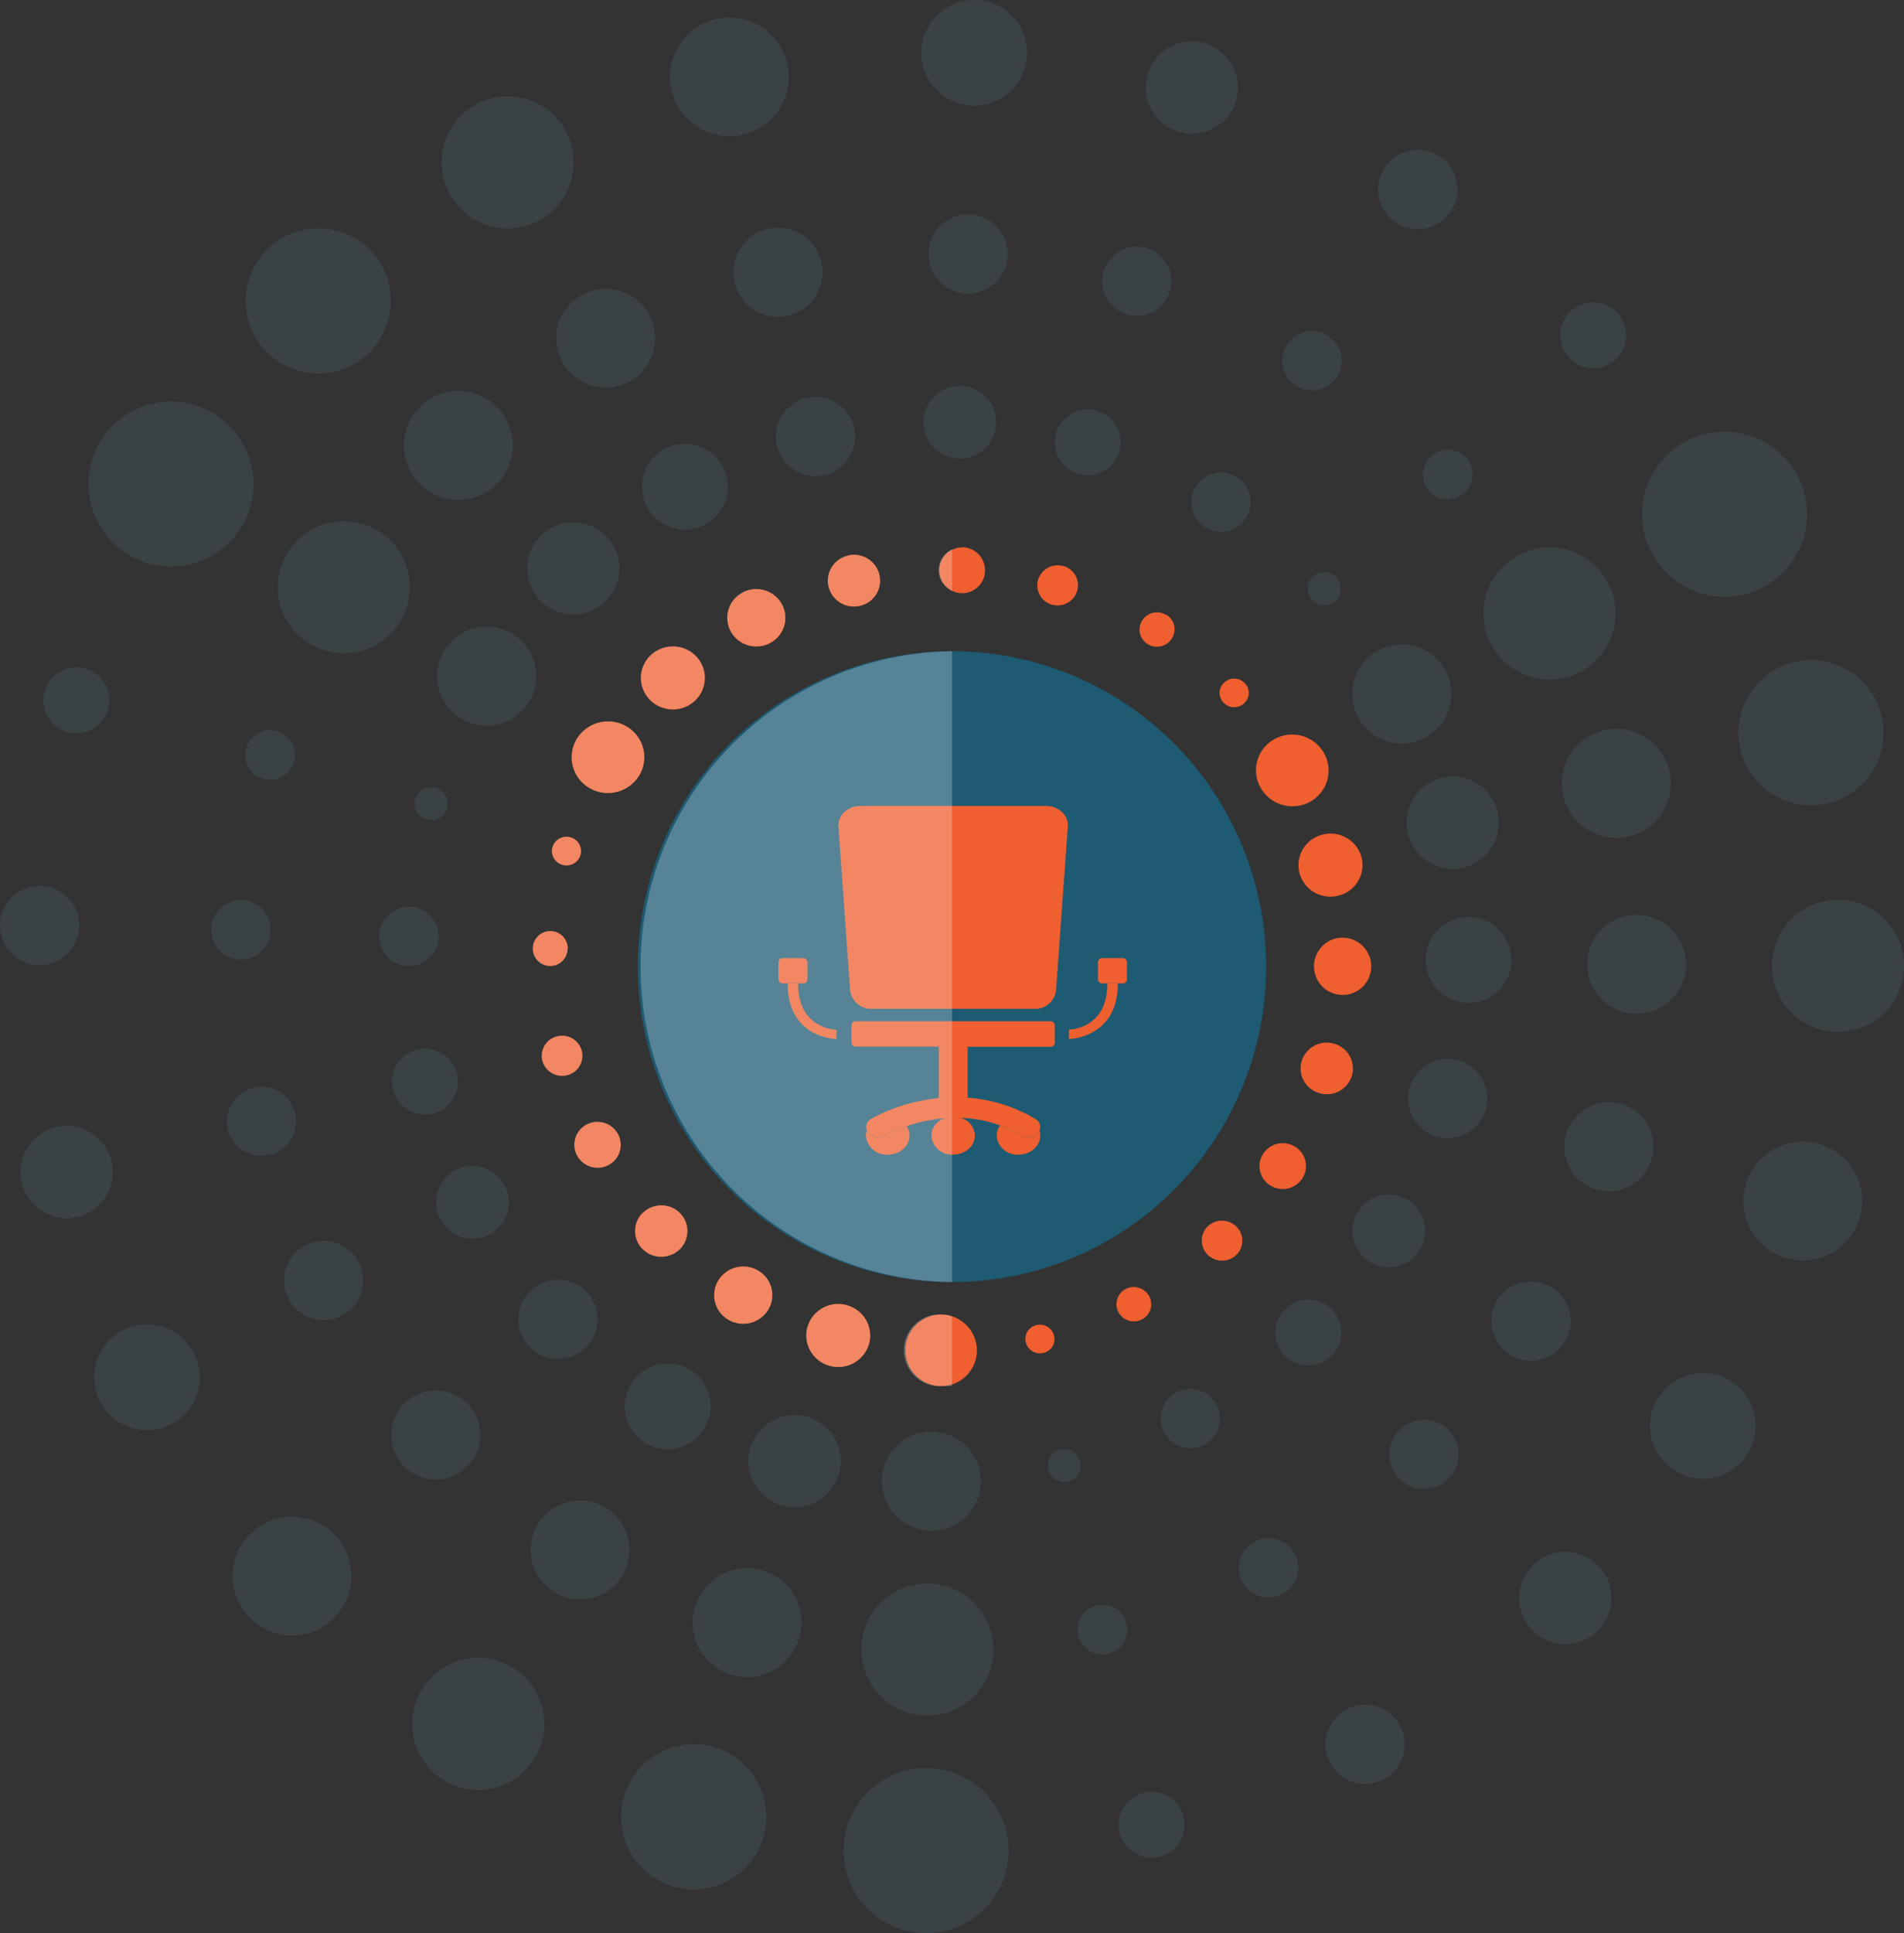 <svg xmlns="http://www.w3.org/2000/svg" viewBox="0 0 407 413.09"><rect x="0" y="0" width="407" height="413.09" fill="#333333" stroke="none"/><defs><style>.cls-1{fill:#1e5a72;}.cls-2{fill:#ef5f30;}.cls-3{opacity:0.25;}.cls-4{fill:#fff;}.cls-5{opacity:0.1;}.cls-6{fill:#85cce6;}</style></defs><g id="Layer_2" data-name="Layer 2"><g id="Spiral_Icons" data-name="Spiral Icons"><g id="Recruitment-spiral"><ellipse class="cls-1" cx="203.5" cy="206.54" rx="67.16" ry="67.4"/><path class="cls-2" d="M269.46,168.31a7.59,7.59,0,0,1,3-10.4,7.82,7.82,0,0,1,10.56,3,7.59,7.59,0,0,1-3,10.41A7.83,7.83,0,0,1,269.46,168.31Zm8.3,18.18a6.84,6.84,0,0,0,8.29,4.89,6.72,6.72,0,0,0,5-8.17,6.85,6.85,0,0,0-8.29-4.89A6.72,6.72,0,0,0,277.76,186.49ZM287,200.35a6.12,6.12,0,1,0,6.12,6.22A6.16,6.16,0,0,0,287,200.35ZM285.16,223a5.61,5.61,0,0,0-6.93,3.76,5.5,5.5,0,0,0,3.82,6.82A5.61,5.61,0,0,0,289,229.8,5.51,5.51,0,0,0,285.16,223Zm-8.34,22a5,5,0,0,0-6.84,1.58,4.84,4.84,0,0,0,1.6,6.74,5,5,0,0,0,6.84-1.58A4.85,4.85,0,0,0,276.82,245Zm-18.61,17a4.25,4.25,0,0,0-.1,6.06,4.39,4.39,0,0,0,6.15.09,4.23,4.23,0,0,0,.1-6A4.39,4.39,0,0,0,258.21,262Zm-17.58,13.42a3.65,3.65,0,0,0-1.52,5,3.76,3.76,0,0,0,5,1.5,3.65,3.65,0,0,0,1.52-5A3.76,3.76,0,0,0,240.63,275.42Zm-19.07,7.72a3,3,0,0,0-2.28,3.69,3.1,3.1,0,0,0,3.75,2.25,3,3,0,0,0,2.28-3.69A3.1,3.1,0,0,0,221.56,283.14Zm-20.38-2.27a7.65,7.65,0,1,0,7.65,7.76A7.72,7.72,0,0,0,201.18,280.87Zm-20.13-2a6.85,6.85,0,0,0-8.44,4.64,6.71,6.71,0,0,0,4.71,8.31,6.84,6.84,0,0,0,8.44-4.64A6.72,6.72,0,0,0,181.05,278.89Zm-19-7.4a6.27,6.27,0,0,0-8.52,2.12,6.06,6.06,0,0,0,2.15,8.39,6.27,6.27,0,0,0,8.52-2.12A6.08,6.08,0,0,0,162.09,271.49Zm-24.6-12.41a5.46,5.46,0,0,0-.14,7.79,5.66,5.66,0,0,0,7.91.14,5.46,5.46,0,0,0,.14-7.79A5.66,5.66,0,0,0,137.49,259.08ZM125.37,240.3a4.86,4.86,0,0,0-2,6.63,5,5,0,0,0,6.72,2,4.86,4.86,0,0,0,2-6.63A5,5,0,0,0,125.37,240.3Zm-1-15.76a4.35,4.35,0,0,0-5.28-3.1,4.28,4.28,0,0,0-3.15,5.2,4.35,4.35,0,0,0,5.28,3.1A4.27,4.27,0,0,0,124.36,224.54Zm-3-21.7a3.73,3.73,0,1,0-3.84,3.56A3.7,3.7,0,0,0,121.33,202.84Zm-1.13-18.06a3.1,3.1,0,0,0,3.85-2.08,3.05,3.05,0,0,0-2.12-3.79,3.12,3.12,0,0,0-3.85,2.08A3.05,3.05,0,0,0,120.2,184.78ZM134,155.26a7.83,7.83,0,0,0-10.67,2.56,7.58,7.58,0,0,0,2.59,10.51,7.83,7.83,0,0,0,10.67-2.56A7.58,7.58,0,0,0,134,155.26ZM139.12,140a6.67,6.67,0,0,0-.23,9.52,6.9,6.9,0,0,0,9.66.22,6.67,6.67,0,0,0,.23-9.52A6.91,6.91,0,0,0,139.12,140Zm19.57-13.34a6.06,6.06,0,0,0-2.47,8.3,6.25,6.25,0,0,0,8.43,2.43,6.07,6.07,0,0,0,2.47-8.3A6.26,6.26,0,0,0,158.69,126.61Zm22.55-7.92a5.5,5.5,0,0,0-4.13,6.64,5.59,5.59,0,0,0,6.74,4.07,5.5,5.5,0,0,0,4.13-6.64A5.59,5.59,0,0,0,181.24,118.69Zm24.55-1.77a4.89,4.89,0,1,0,4.77,5.08A4.95,4.95,0,0,0,205.79,116.92Zm21.51,4a4.36,4.36,0,0,0-5.4,2.9,4.29,4.29,0,0,0,2.95,5.32,4.37,4.37,0,0,0,5.4-2.91A4.27,4.27,0,0,0,227.3,120.93Zm22,10.44a3.75,3.75,0,0,0-5.14,1.15,3.63,3.63,0,0,0,1.17,5.06,3.76,3.76,0,0,0,5.14-1.15A3.64,3.64,0,0,0,249.35,131.37Zm12.39,14.42a3,3,0,0,0-.13,4.32,3.14,3.14,0,0,0,4.39.13,3,3,0,0,0,.13-4.32A3.14,3.14,0,0,0,261.74,145.79Z"/><g id="Chair"><path class="cls-2" d="M221,215.55H186.44a4.5,4.5,0,0,1-4.71-3.86l-2.51-35.11c-.17-2.37,2-4.38,4.71-4.38h39.62c2.72,0,4.88,2,4.71,4.38l-2.52,35.11A4.49,4.49,0,0,1,221,215.55Z"/><path class="cls-2" d="M208.4,242.64c0,2.25-2.09,4.07-4.66,4.07a4.39,4.39,0,0,1-4.66-4.07,4.08,4.08,0,0,1,2.77-3.71,27.47,27.47,0,0,1,3.54-.08A4.11,4.11,0,0,1,208.4,242.64Z"/><path class="cls-2" d="M222.37,242.64c0,2.25-2.09,4.07-4.66,4.07a4.39,4.39,0,0,1-4.66-4.07,3.65,3.65,0,0,1,.73-2.16,26.43,26.43,0,0,1,4.52,2.15,3,3,0,0,0,1.48.39,2.72,2.72,0,0,0,2.11-.93,1.84,1.84,0,0,0,.31-.51A3.41,3.41,0,0,1,222.37,242.64Z"/><path class="cls-2" d="M194.43,242.64c0,2.25-2.09,4.07-4.66,4.07a4.39,4.39,0,0,1-4.66-4.07,3.4,3.4,0,0,1,.16-1.06,2.11,2.11,0,0,0,.31.51,2.9,2.9,0,0,0,3.6.54,27.24,27.24,0,0,1,4.63-2A3.67,3.67,0,0,1,194.43,242.64Z"/><path class="cls-2" d="M225.47,219.15v3.63a.89.89,0,0,1-.9.89H206.84v10.87a32.9,32.9,0,0,1,14.43,4.51,2,2,0,0,1,.93,2.53,1.84,1.84,0,0,1-.31.51,2.72,2.72,0,0,1-2.11.93,3,3,0,0,1-1.48-.39,26.43,26.43,0,0,0-4.52-2.15,26.71,26.71,0,0,0-8.39-1.63,27.47,27.47,0,0,0-3.54.08,33.71,33.71,0,0,0-8,1.69,27.24,27.24,0,0,0-4.63,2,2.9,2.9,0,0,1-3.6-.54,2.11,2.11,0,0,1-.31-.51,2,2,0,0,1,.95-2.53,37,37,0,0,1,10.92-3.89c1.17-.24,2.33-.4,3.49-.52v-11H182.9a.89.89,0,0,1-.89-.89v-3.63a.89.89,0,0,1,.89-.89h41.67A.89.89,0,0,1,225.47,219.15Z"/><path class="cls-2" d="M178.8,222a11.73,11.73,0,0,1-5.3-1.55c-2.36-1.38-5.17-4.28-5.12-10.28h2.24c-.07,9.61,7.87,9.86,8.21,9.87Z"/><rect class="cls-2" x="166.4" y="204.71" width="6.21" height="5.42" rx="0.87"/><path class="cls-2" d="M228.49,222l0-2v0c.34,0,8.28-.26,8.21-9.87h2.24c.05,6-2.76,8.9-5.12,10.28A11.75,11.75,0,0,1,228.49,222Z"/><rect class="cls-2" x="234.69" y="204.71" width="6.21" height="5.42" rx="0.87"/></g><g class="cls-3"><path class="cls-4" d="M117.48,206.4a3.7,3.7,0,0,1-3.61-3.66v-.1a3.73,3.73,0,1,1,3.61,3.76Z"/><path class="cls-4" d="M118.08,181a3.11,3.11,0,0,1,3.86-2.09,3.06,3.06,0,0,1,2.12,3.78,3.13,3.13,0,0,1-3.86,2.1A3.06,3.06,0,0,1,118.08,181Z"/><path class="cls-4" d="M121.22,229.75a4.35,4.35,0,0,1-5.28-3.11,4.28,4.28,0,0,1,3.14-5.21,4.34,4.34,0,0,1,5.27,3.11A4.27,4.27,0,0,1,121.22,229.75Z"/><path class="cls-4" d="M132.1,242.3a4.85,4.85,0,0,1-2,6.62,5,5,0,0,1-6.75-2,4.88,4.88,0,0,1,2-6.63A5,5,0,0,1,132.1,242.3Z"/><path class="cls-4" d="M136.6,165.76a7.84,7.84,0,0,1-10.68,2.57,7.6,7.6,0,0,1-2.59-10.51A7.85,7.85,0,0,1,134,155.26,7.56,7.56,0,0,1,136.6,165.76Z"/><path class="cls-4" d="M145.39,259.23a5.47,5.47,0,0,1-.12,7.79,5.69,5.69,0,0,1-7.92-.15,5.44,5.44,0,0,1,.15-7.79A5.61,5.61,0,0,1,145.39,259.23Z"/><path class="cls-4" d="M138.89,149.46a6.64,6.64,0,0,1,.23-9.51,6.9,6.9,0,0,1,9.66.22,6.64,6.64,0,0,1-.23,9.51A6.9,6.9,0,0,1,138.89,149.46Z"/><path class="cls-4" d="M164.24,279.89a6.3,6.3,0,0,1-8.52,2.12,6.07,6.07,0,0,1-2.16-8.39,6.27,6.27,0,0,1,8.54-2.12A6.06,6.06,0,0,1,164.24,279.89Z"/><path class="cls-4" d="M156.22,134.92a6.09,6.09,0,0,1,2.47-8.32,6.28,6.28,0,0,1,8.44,2.44,6.07,6.07,0,0,1-2.49,8.29A6.22,6.22,0,0,1,156.22,134.92Z"/><path class="cls-4" d="M185.75,287.21a6.84,6.84,0,0,1-8.42,4.63,6.74,6.74,0,0,1-4.73-8.32,6.87,6.87,0,0,1,8.44-4.63A6.71,6.71,0,0,1,185.75,287.21Z"/><path class="cls-4" d="M177.11,125.33a5.5,5.5,0,0,1,4.13-6.64,5.61,5.61,0,0,1,6.75,4.08,5.54,5.54,0,0,1-4.13,6.65A5.61,5.61,0,0,1,177.11,125.33Z"/><path class="cls-4" d="M203.5,117.39v8.84a4.84,4.84,0,0,1,0-8.84Z"/><path class="cls-4" d="M203.5,139.15V273.94a67.4,67.4,0,0,1,0-134.79Z"/><path class="cls-4" d="M201.18,280.86a7.89,7.89,0,0,1,2.32.4v14.91H201a7.66,7.66,0,1,1,.22-15.31Z"/></g><g id="Layer_2-2" data-name="Layer 2"><g id="Layer_1-2" data-name="Layer 1-2"><g id="Layer_2-2-2" data-name="Layer 2-2" class="cls-5"><g id="Layer_9" data-name="Layer 9"><g id="Spiral"><g id="Part_1" data-name="Part 1"><circle class="cls-6" cx="299.64" cy="148.28" r="10.59"/><circle class="cls-6" cx="331.23" cy="131.09" r="14.11"/><circle class="cls-6" cx="368.65" cy="109.87" r="17.63"/><circle class="cls-6" cx="310.52" cy="175.78" r="9.86"/><circle class="cls-6" cx="345.5" cy="167.37" r="11.64"/><circle class="cls-6" cx="387.11" cy="156.56" r="15.51"/><circle class="cls-6" cx="313.91" cy="205.12" r="9.17"/><circle class="cls-6" cx="349.84" cy="206.04" r="10.56"/><circle class="cls-6" cx="392.89" cy="206.39" r="14.11" transform="translate(115.93 553.15) rotate(-79.1)"/><circle class="cls-6" cx="309.47" cy="234.71" r="8.47"/><circle class="cls-6" cx="343.91" cy="245.02" r="9.52"/><circle class="cls-6" cx="385.37" cy="256.63" r="12.69"/><circle class="cls-6" cx="296.88" cy="263" r="7.77"/><circle class="cls-6" cx="327.26" cy="282.29" r="8.47"/><circle class="cls-6" cx="363.99" cy="304.68" r="11.29"/><circle class="cls-6" cx="279.65" cy="284.7" r="7.04"/><circle class="cls-6" cx="304.39" cy="310.77" r="7.39"/><circle class="cls-6" cx="334.59" cy="341.44" r="9.86"/><circle class="cls-6" cx="254.44" cy="303.12" r="6.34"/><circle class="cls-6" cx="271.15" cy="335" r="6.34"/><circle class="cls-6" cx="291.8" cy="372.71" r="8.47"/><circle class="cls-6" cx="227.48" cy="313.15" r="3.52"/><circle class="cls-6" cx="235.66" cy="348.2" r="5.3"/><circle class="cls-6" cx="246.16" cy="389.9" r="7.04"/></g><g id="Part_2" data-name="Part 2"><circle class="cls-6" cx="199.09" cy="316.48" r="10.59"/><circle class="cls-6" cx="198.23" cy="352.45" r="14.11"/><circle class="cls-6" cx="197.98" cy="395.45" r="17.63" transform="translate(-215.06 553.51) rotate(-84.35)"/><circle class="cls-6" cx="169.85" cy="312.2" r="9.86"/><circle class="cls-6" cx="159.7" cy="346.7" r="11.64"/><circle class="cls-6" cx="148.28" cy="388.19" r="15.51"/><circle class="cls-6" cx="142.73" cy="300.49" r="9.17"/><circle class="cls-6" cx="123.98" cy="331.19" r="10.56"/><circle class="cls-6" cx="102.23" cy="368.34" r="14.11"/><circle class="cls-6" cx="119.26" cy="281.91" r="8.47"/><circle class="cls-6" cx="93.15" cy="306.61" r="9.52"/><circle class="cls-6" cx="62.42" cy="336.75" r="12.69"/><circle class="cls-6" cx="101.02" cy="256.88" r="7.77" transform="translate(-24.82 11.2) rotate(-5.65)"/><circle class="cls-6" cx="69.18" cy="273.6" r="8.47"/><circle class="cls-6" cx="31.43" cy="294.28" r="11.29"/><circle class="cls-6" cx="90.84" cy="231.13" r="7.04"/><circle class="cls-6" cx="55.89" cy="239.59" r="7.39"/><circle class="cls-6" cx="14.24" cy="250.44" r="9.86"/><circle class="cls-6" cx="87.41" cy="200.07" r="6.34"/><circle class="cls-6" cx="51.48" cy="198.68" r="6.34"/><circle class="cls-6" cx="8.47" cy="197.76" r="8.47"/><circle class="cls-6" cx="92.17" cy="171.72" r="3.52"/><circle class="cls-6" cx="57.73" cy="161.32" r="5.3"/><circle class="cls-6" cx="16.33" cy="149.64" r="7.04"/></g><g id="Part_3" data-name="Part 3"><circle class="cls-6" cx="104.03" cy="144.47" r="10.59"/><circle class="cls-6" cx="73.49" cy="125.47" r="14.11"/><circle class="cls-6" cx="36.54" cy="103.43" r="17.63"/><circle class="cls-6" cx="122.56" cy="121.45" r="9.86"/><circle class="cls-6" cx="97.98" cy="95.18" r="11.64"/><circle class="cls-6" cx="68.03" cy="64.29" r="15.51"/><circle class="cls-6" cx="146.41" cy="104" r="9.17"/><circle class="cls-6" cx="129.47" cy="72.28" r="10.56"/><circle class="cls-6" cx="108.51" cy="34.7" r="14.11"/><circle class="cls-6" cx="174.32" cy="93.25" r="8.47"/><circle class="cls-6" cx="166.3" cy="58.17" r="9.52"/><circle class="cls-6" cx="155.92" cy="16.43" r="12.69"/><circle class="cls-6" cx="205.15" cy="90.2" r="7.77" transform="translate(83.25 278.26) rotate(-80.78)"/><circle class="cls-6" cx="206.93" cy="54.27" r="8.47"/><circle class="cls-6" cx="208.26" cy="11.29" r="11.29"/><circle class="cls-6" cx="232.52" cy="94.52" r="7.04"/><circle class="cls-6" cx="242.99" cy="60.1" r="7.39"/><circle class="cls-6" cx="254.76" cy="18.71" r="9.86"/><circle class="cls-6" cx="261" cy="107.3" r="6.34"/><circle class="cls-6" cx="280.45" cy="77.07" r="6.34"/><circle class="cls-6" cx="303.06" cy="40.47" r="8.47"/><circle class="cls-6" cx="283.05" cy="125.79" r="3.52"/><circle class="cls-6" cx="309.47" cy="101.4" r="5.3"/><circle class="cls-6" cx="340.55" cy="71.65" r="7.04"/></g></g></g></g></g></g></g></g></g></svg>